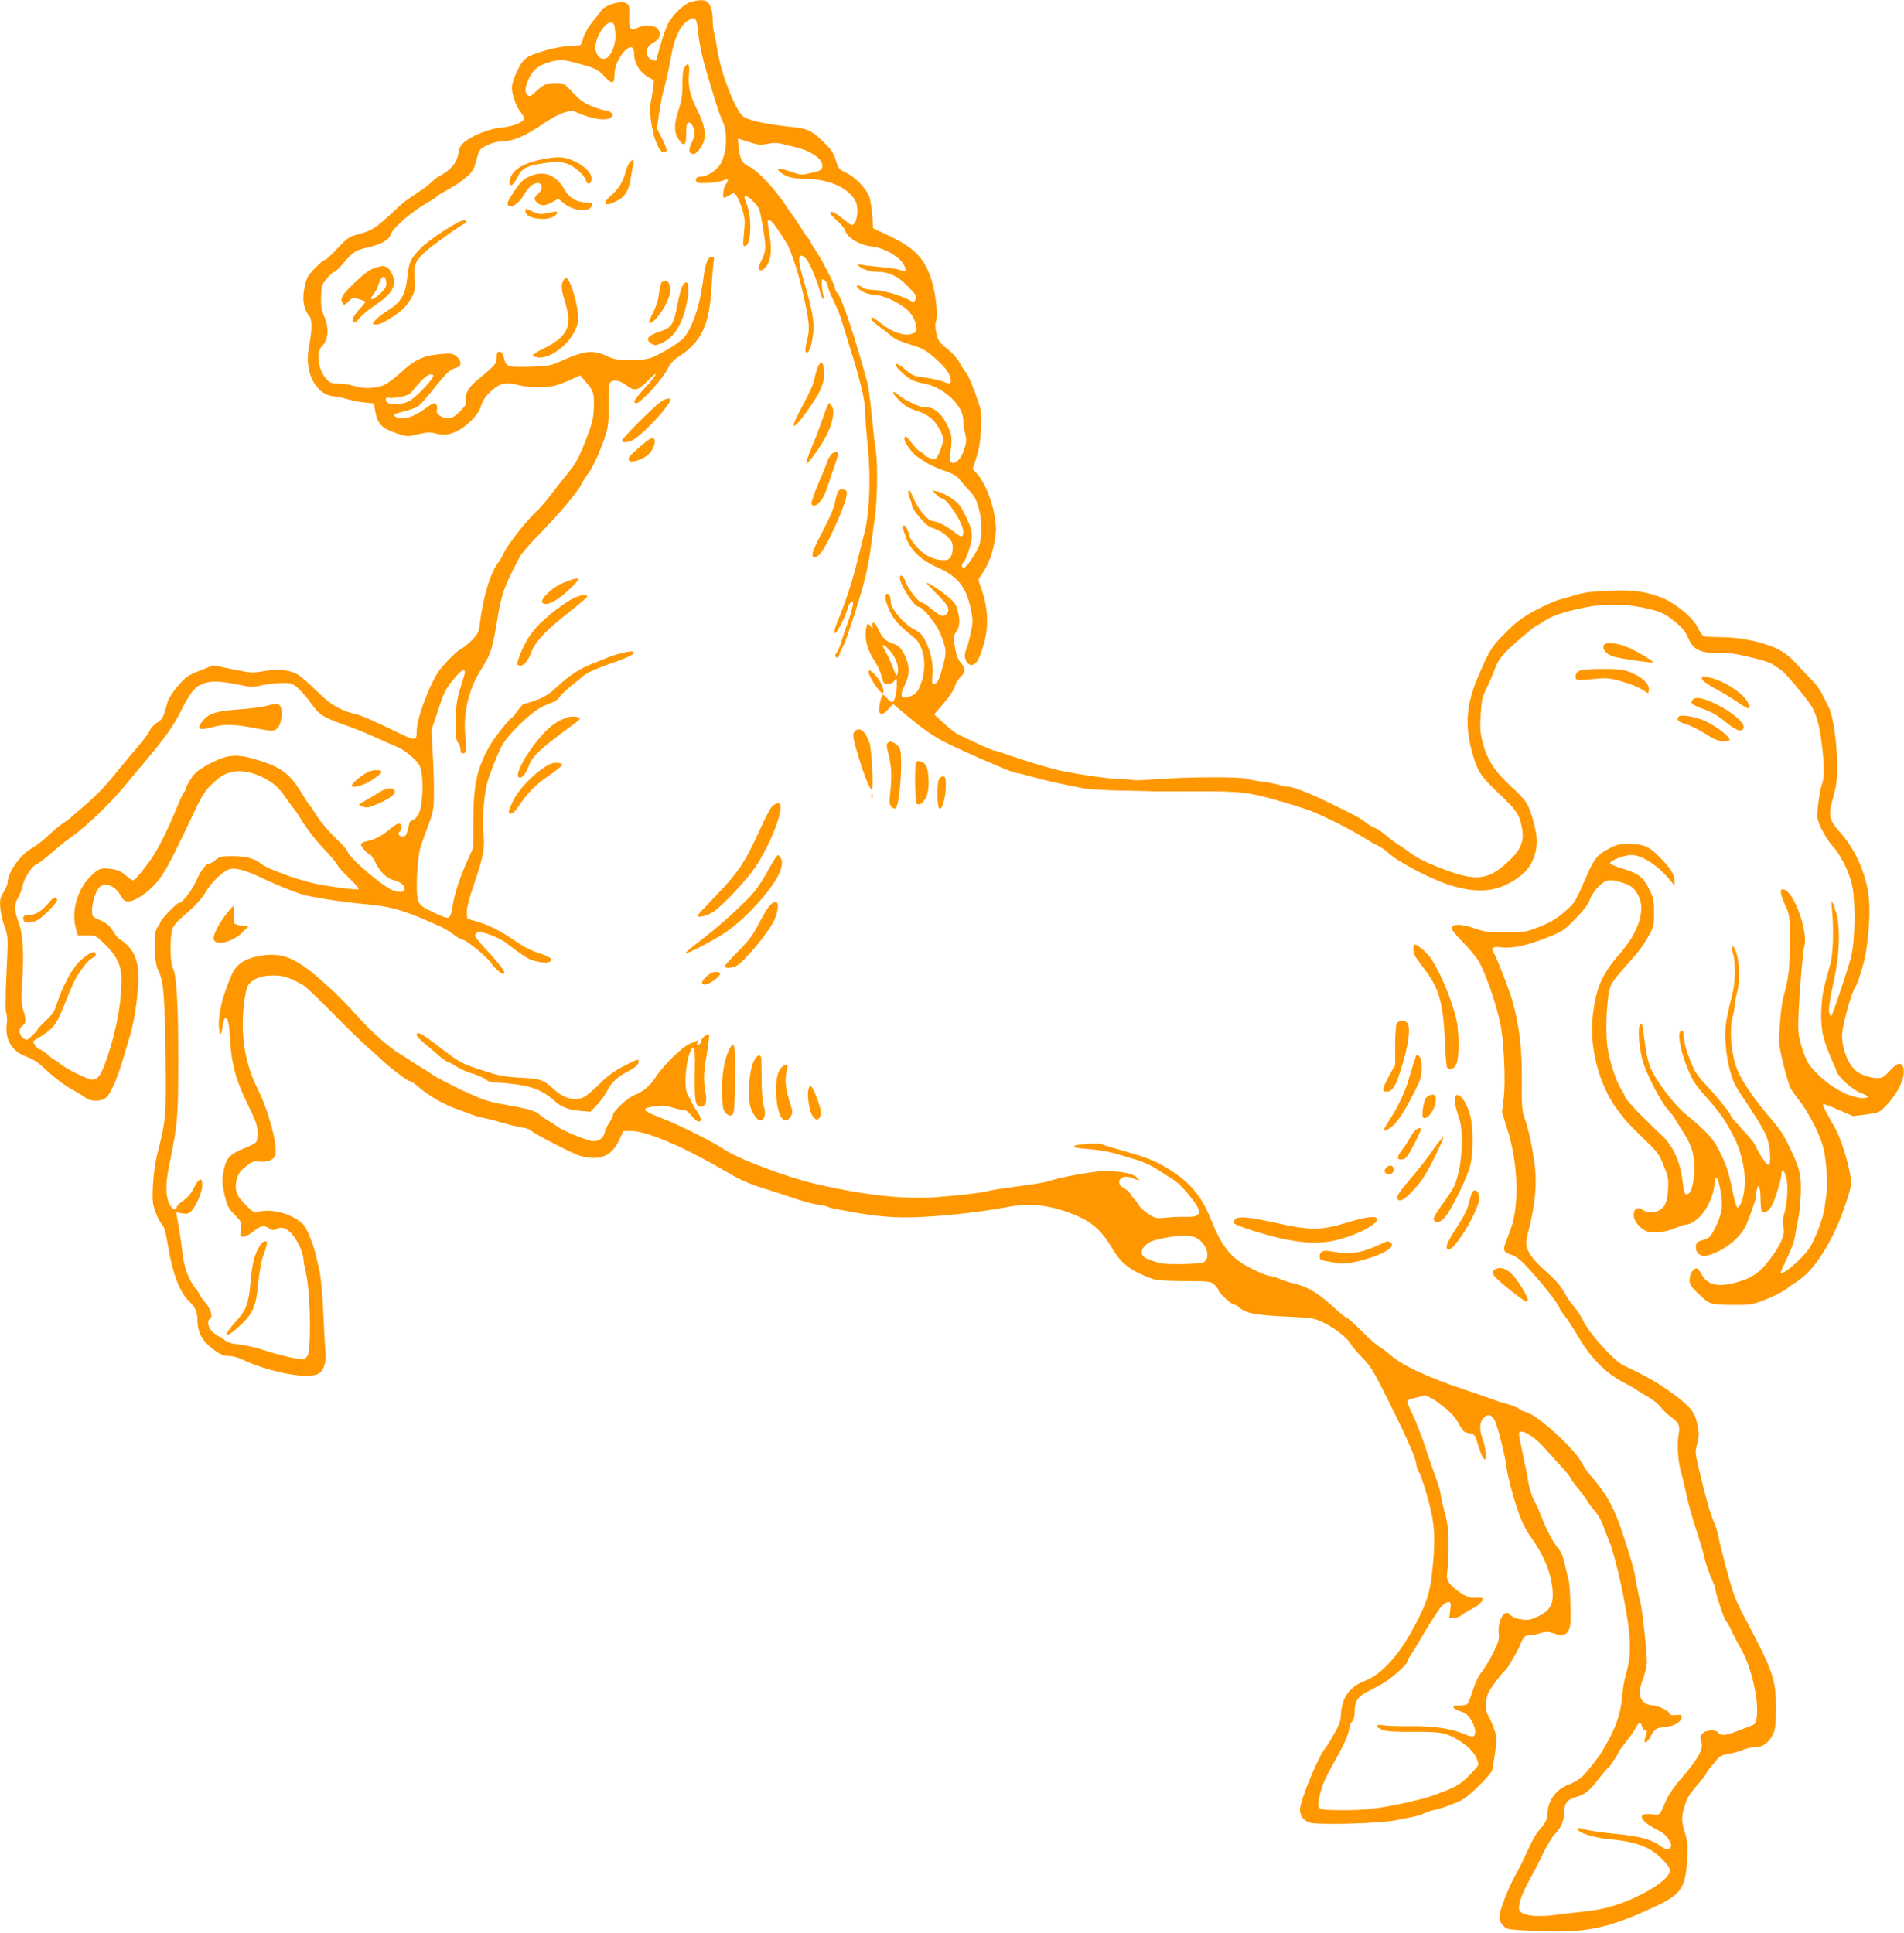 <?xml version="1.0" standalone="no"?>
<!DOCTYPE svg PUBLIC "-//W3C//DTD SVG 20010904//EN"
 "http://www.w3.org/TR/2001/REC-SVG-20010904/DTD/svg10.dtd">
<svg version="1.0" xmlns="http://www.w3.org/2000/svg"
 width="1261pt" height="1280pt" viewBox="0 0 1261 1280"
 preserveAspectRatio="xMidYMid meet">
<g transform="translate(0,1280) scale(0.1,-0.1)"
fill="#ff9800" stroke="none">
<path d="M4578 12788 c-45 -12 -114 -76 -151 -139 -21 -35 -77 -215 -77 -245
0 -12 -40 -1 -54 15 -28 31 -13 75 32 99 43 22 54 62 26 93 -21 23 -92 26
-133 5 -45 -24 -56 -8 -53 77 2 69 0 74 -22 87 -35 18 -142 -14 -164 -50 -9
-14 -36 -48 -59 -76 -25 -30 -50 -73 -59 -103 -8 -28 -18 -51 -22 -51 -128 -7
-177 -16 -290 -53 -45 -15 -71 -31 -90 -54 -32 -41 -72 -137 -72 -173 0 -44
29 -127 55 -158 14 -17 25 -37 25 -46 0 -25 -70 -54 -151 -61 -81 -8 -190 -52
-246 -98 -24 -21 -33 -38 -38 -77 -8 -55 -49 -106 -115 -140 -19 -10 -44 -28
-55 -40 -11 -12 -44 -39 -74 -59 -106 -70 -117 -79 -161 -120 -145 -136 -164
-148 -265 -175 -53 -14 -66 -23 -130 -91 -39 -41 -75 -75 -80 -75 -17 0 -102
-84 -118 -116 -9 -17 -20 -60 -25 -96 -9 -69 3 -122 38 -163 18 -22 16 -102
-4 -202 -33 -163 41 -313 162 -328 26 -3 70 -12 98 -20 28 -8 77 -18 110 -21
l60 -6 11 -61 c15 -77 47 -107 143 -138 67 -22 69 -22 139 -5 55 13 79 15 108
7 57 -16 93 -13 148 13 60 27 140 107 156 154 19 57 33 78 82 121 54 46 90 52
182 28 51 -14 166 -15 226 -2 19 4 65 21 103 38 l69 31 29 -34 c60 -71 63 -78
61 -170 -1 -69 -8 -103 -37 -181 -43 -120 -77 -190 -111 -232 -44 -55 -103
-129 -151 -192 -25 -33 -65 -78 -89 -100 -61 -56 -181 -210 -207 -264 -11 -25
-27 -53 -34 -62 -54 -62 -107 -239 -128 -424 -5 -41 -14 -57 -49 -93 -23 -24
-58 -52 -77 -62 -32 -16 -130 -119 -155 -161 -68 -117 -135 -304 -135 -378 0
-67 -8 -69 -111 -19 -188 91 -248 117 -296 129 -103 25 -164 62 -260 157 -50
50 -109 100 -130 110 -54 27 -128 33 -218 17 -74 -13 -85 -12 -206 13 l-127
26 -87 -35 c-79 -31 -93 -40 -146 -101 -37 -43 -62 -83 -70 -110 -28 -102 -31
-109 -69 -134 -21 -14 -43 -38 -48 -52 -5 -15 -41 -63 -79 -107 -38 -44 -105
-125 -150 -180 -75 -93 -139 -158 -243 -245 -22 -19 -49 -42 -58 -50 -9 -8
-31 -24 -49 -35 -17 -11 -60 -47 -95 -80 -34 -33 -85 -71 -112 -86 -74 -41
-156 -160 -156 -228 0 -8 -12 -34 -26 -59 -23 -39 -26 -53 -22 -106 3 -34 16
-90 29 -125 23 -64 23 -65 12 -304 -8 -158 -8 -249 -2 -266 6 -14 7 -46 4 -71
-14 -105 35 -186 135 -220 30 -10 70 -35 94 -57 81 -77 153 -132 210 -162 31
-17 69 -40 83 -51 36 -28 104 -27 138 3 27 23 73 128 105 237 11 36 31 103 45
150 30 95 52 229 61 366 8 119 -17 204 -77 258 -21 20 -43 36 -48 36 -5 0 -23
23 -40 50 -25 40 -42 55 -86 75 -55 24 -55 24 -55 68 0 50 23 122 47 149 35
39 105 13 141 -51 19 -34 29 -41 53 -41 40 0 124 55 178 116 60 68 92 127 254
469 64 136 82 161 159 226 81 69 194 69 318 0 61 -33 90 -61 141 -136 19 -27
41 -57 49 -66 8 -10 26 -36 40 -59 42 -70 106 -152 170 -218 33 -35 67 -76 74
-90 8 -15 44 -56 81 -90 36 -35 64 -67 61 -70 -10 -9 -201 16 -301 39 -119 27
-300 94 -342 126 -50 39 -100 52 -192 53 -74 0 -86 -3 -113 -25 -16 -14 -35
-25 -42 -25 -22 0 -54 -42 -87 -115 -31 -69 -92 -145 -115 -145 -14 0 -124
-116 -124 -132 0 -6 -8 -20 -18 -31 -27 -30 -23 -226 6 -284 35 -68 43 -156
48 -562 5 -416 4 -423 -57 -665 -11 -43 -23 -131 -26 -195 -5 -102 -3 -123 16
-175 11 -33 30 -70 42 -82 17 -18 27 -55 45 -164 27 -161 76 -290 132 -343 46
-45 60 -74 60 -132 0 -79 33 -138 104 -191 48 -35 68 -44 101 -44 22 0 59 -9
81 -19 191 -91 453 -140 520 -96 32 21 50 82 42 144 -3 25 -10 143 -15 261 -6
125 -17 242 -26 280 -9 36 -18 76 -21 90 -17 77 -61 186 -87 212 -68 67 -203
106 -295 83 -30 -7 -36 -4 -86 46 -62 62 -76 104 -56 174 9 33 24 53 59 80 41
33 51 36 91 32 51 -6 95 12 103 42 17 66 -43 292 -115 436 -90 178 -120 383
-87 601 10 68 17 88 38 107 35 33 82 47 156 47 60 0 104 -14 195 -65 14 -8
102 -92 195 -187 94 -95 195 -194 225 -219 30 -26 75 -66 100 -90 58 -55 169
-139 185 -139 7 0 32 -17 56 -38 60 -53 166 -115 241 -142 35 -12 83 -30 108
-40 25 -10 63 -21 85 -24 22 -4 77 -18 122 -32 45 -13 102 -27 128 -31 26 -3
52 -11 58 -18 25 -24 284 -158 332 -171 130 -35 210 0 260 114 l24 52 48 0
c107 0 347 -103 637 -272 86 -51 147 -78 243 -108 70 -22 148 -47 173 -56 86
-30 145 -46 197 -54 28 -4 57 -11 62 -15 11 -6 31 -10 196 -39 161 -27 281
-34 450 -24 164 9 392 36 525 62 170 33 311 15 485 -62 92 -40 157 -101 213
-197 65 -112 119 -155 267 -212 30 -12 84 -16 217 -17 172 -1 177 -2 202 -25
14 -14 26 -30 26 -36 0 -16 86 -95 103 -95 8 0 24 -9 36 -20 45 -38 100 -49
300 -59 190 -9 194 -10 260 -42 76 -38 157 -102 176 -139 7 -14 42 -55 77 -91
55 -56 76 -91 158 -255 138 -276 200 -416 200 -454 0 -8 7 -28 16 -45 22 -42
61 -169 84 -273 23 -104 25 -219 5 -392 -15 -142 -37 -209 -115 -356 -102
-193 -217 -321 -326 -364 -108 -42 -157 -111 -163 -227 -2 -40 -12 -69 -46
-128 -24 -42 -50 -84 -58 -93 -44 -50 -167 -348 -167 -405 0 -41 20 -71 60
-87 42 -18 455 -8 570 14 142 27 164 32 195 48 17 8 47 18 68 22 22 4 75 21
120 39 70 27 92 43 168 117 52 50 90 95 93 110 16 89 29 189 28 210 -2 28 -39
125 -59 155 -18 27 -16 94 3 141 13 31 89 133 115 154 14 11 76 117 94 160 26
62 33 70 65 70 15 0 47 6 72 14 38 11 52 11 84 0 58 -20 80 -17 100 14 15 23
18 46 15 162 -1 74 -6 151 -11 170 -5 19 -17 69 -26 110 -12 52 -26 85 -46
108 -32 37 -73 115 -113 217 -15 39 -31 75 -35 80 -17 23 -44 104 -50 150 -4
28 -19 105 -34 172 -14 67 -26 129 -26 137 0 43 97 -11 168 -92 31 -36 83 -93
115 -127 31 -34 57 -66 57 -71 0 -6 20 -33 44 -62 24 -28 54 -68 67 -89 12
-21 37 -54 54 -74 18 -20 40 -58 50 -85 9 -27 28 -75 41 -106 46 -113 117
-438 134 -612 10 -114 4 -192 -25 -289 -8 -27 -17 -83 -21 -125 -10 -130 -46
-227 -137 -377 -26 -42 -97 -132 -129 -162 -18 -17 -58 -41 -89 -52 -83 -31
-139 -107 -139 -189 0 -39 -14 -66 -60 -117 -15 -16 -48 -75 -72 -130 -25 -55
-59 -125 -77 -155 -53 -94 -111 -245 -111 -290 1 -28 25 -62 55 -74 11 -5 108
-12 215 -16 305 -12 454 19 757 161 176 82 206 125 217 309 5 99 3 124 -14
180 -24 80 -25 104 -2 181 13 47 31 77 79 132 35 40 63 76 63 81 0 5 16 27 35
50 19 22 41 48 49 57 8 9 37 20 66 24 29 4 71 16 94 26 23 10 60 19 82 19 50
0 86 26 115 81 17 34 20 60 21 167 1 202 -15 248 -219 632 -22 41 -50 104 -62
139 -27 77 -90 318 -101 381 -5 25 -17 66 -29 90 -25 56 -51 148 -103 369 -21
88 -21 97 -7 151 13 49 13 68 2 120 -15 78 -38 112 -117 174 -114 90 -208 146
-371 222 -65 30 -232 215 -272 302 -12 26 -38 65 -57 87 -20 21 -49 65 -66 96
-19 36 -56 80 -104 123 -136 121 -163 172 -140 256 40 151 57 265 55 377 -1
95 -36 288 -68 382 -24 70 -25 85 -24 260 2 217 -15 360 -63 534 -19 69 -102
283 -122 315 -22 34 -9 45 47 38 72 -10 169 11 299 62 111 44 118 49 196 129
56 58 85 96 93 124 7 22 31 60 55 84 49 51 78 56 162 29 60 -20 80 -37 106
-88 48 -94 0 -242 -127 -386 -114 -130 -154 -221 -175 -399 -27 -215 41 -472
166 -636 67 -87 54 -72 171 -187 92 -89 102 -102 132 -180 31 -76 33 -90 28
-160 -5 -82 -22 -118 -65 -137 -33 -16 -74 -14 -100 5 -34 24 -62 10 -62 -32
0 -45 51 -102 102 -113 44 -10 128 3 184 30 22 10 49 19 60 19 41 1 102 50
136 110 35 62 50 109 57 188 3 30 19 8 29 -40 27 -127 21 -181 -32 -286 -28
-56 -35 -62 -86 -77 -29 -9 -36 -16 -38 -42 -4 -39 33 -69 72 -59 116 29 231
123 267 216 48 127 59 161 59 182 0 13 3 34 7 46 11 42 23 2 23 -75 0 -39 5
-75 10 -78 21 -13 49 8 71 53 23 49 59 172 59 204 0 34 17 18 30 -28 15 -53 8
-174 -14 -246 -11 -34 -12 -57 -5 -80 14 -49 -13 -117 -85 -213 -69 -94 -126
-132 -233 -160 -118 -31 -188 -13 -224 57 -11 21 -26 38 -34 38 -21 0 -45 -41
-45 -78 0 -27 10 -43 51 -83 81 -78 80 -78 224 -81 121 -1 135 0 205 26 69 26
158 71 170 86 3 4 30 22 60 42 83 52 166 160 243 314 48 95 117 294 117 337 0
84 -64 298 -115 382 -43 73 -76 138 -71 143 3 2 49 -15 102 -38 l97 -42 86 11
c84 11 87 12 132 58 82 86 130 189 115 249 -11 43 -38 38 -87 -15 -39 -42 -53
-51 -81 -51 -49 0 -108 19 -143 46 -52 40 -94 144 -95 235 0 62 63 290 89 324
10 12 35 86 57 170 21 81 38 249 35 364 -3 168 -80 363 -191 485 -72 80 -81
113 -56 206 33 118 38 164 33 285 -7 158 -29 290 -57 345 -13 25 -33 65 -45
89 -13 25 -39 61 -58 80 -20 20 -67 69 -104 109 -52 57 -84 81 -138 107 -95
45 -241 75 -364 75 -55 0 -107 3 -116 7 -10 3 -28 28 -40 56 -31 66 -154 167
-245 201 -110 40 -176 49 -337 43 -109 -3 -166 -10 -218 -25 -38 -12 -95 -28
-125 -36 -30 -9 -102 -42 -160 -73 -82 -46 -123 -76 -190 -145 -92 -91 -108
-118 -186 -303 -71 -167 -82 -308 -38 -473 36 -136 60 -174 183 -289 114 -107
135 -139 151 -226 19 -98 -13 -160 -128 -256 -99 -82 -179 -91 -338 -37 -130
45 -220 87 -276 129 -25 19 -56 41 -69 48 -13 7 -50 34 -81 60 -31 26 -67 51
-80 55 -13 3 -39 19 -58 34 -37 29 -44 33 -172 97 -184 92 -309 143 -348 143
-17 0 -39 4 -49 9 -9 5 -55 15 -101 21 -47 6 -101 16 -120 22 -43 15 -415 13
-608 -3 -72 -6 -140 -8 -150 -5 -9 3 -51 6 -92 7 -79 2 -313 37 -415 62 -87
22 -217 62 -315 96 -47 17 -91 31 -98 31 -11 0 -88 35 -232 104 -19 9 -64 44
-99 76 l-64 59 39 44 c61 70 95 120 101 149 3 14 18 39 34 54 36 34 36 54 3
94 -19 22 -31 53 -39 103 -13 68 -12 73 8 102 25 35 27 79 8 148 -11 39 -24
55 -76 96 -55 44 -115 81 -129 81 -3 0 28 -33 69 -74 76 -74 91 -106 63 -134
-20 -20 -39 -14 -96 33 -30 25 -60 45 -68 45 -20 0 -86 84 -104 132 -16 45
-40 62 -40 29 0 -44 97 -191 126 -191 27 0 120 -117 144 -181 40 -104 40 -116
15 -212 -25 -92 -38 -117 -61 -117 -11 0 -13 12 -8 55 8 67 -9 152 -44 225
-22 45 -36 60 -79 83 -68 36 -153 136 -153 180 0 39 -14 62 -29 52 -16 -10 -5
-57 29 -125 26 -51 60 -87 154 -163 69 -55 88 -195 44 -309 -17 -44 -30 -61
-54 -73 -73 -34 -92 -11 -53 65 40 77 35 151 -16 231 -16 24 -35 39 -63 47
-44 14 -72 42 -99 103 -17 40 -40 48 -35 13 2 -18 2 -18 -11 -1 -21 25 -25 22
-32 -25 -9 -62 10 -133 55 -201 21 -33 44 -82 50 -108 11 -44 15 -49 40 -49
18 0 35 8 44 22 15 22 16 20 16 -28 0 -55 -16 -114 -31 -114 -6 0 -21 12 -35
27 -13 14 -26 24 -29 22 -10 -11 -28 -98 -22 -112 10 -25 26 -21 61 17 l31 34
72 -61 c95 -81 144 -117 226 -168 73 -45 490 -228 521 -229 10 0 55 -11 100
-24 73 -21 174 -44 341 -77 33 -6 148 -13 255 -15 107 -2 206 -4 220 -5 14 -1
138 -1 275 0 296 1 349 -5 580 -73 66 -19 143 -44 170 -54 103 -40 294 -137
385 -196 19 -13 51 -30 70 -39 19 -10 48 -29 64 -45 69 -64 293 -180 421 -218
170 -50 287 -41 404 30 79 48 117 92 141 160 26 77 25 132 -4 236 -34 119 -43
134 -148 231 -109 101 -156 174 -187 288 -18 69 -20 97 -14 188 5 94 10 116
38 173 18 36 43 94 56 130 18 49 38 78 84 124 60 59 187 166 198 166 3 0 26
14 51 31 52 35 169 70 308 94 119 19 262 12 388 -20 72 -18 96 -30 154 -75 53
-41 74 -66 92 -105 33 -77 67 -101 153 -109 39 -4 75 -5 81 -1 21 13 288 -46
327 -73 16 -11 40 -27 55 -36 29 -17 167 -181 206 -244 32 -53 51 -121 67
-246 18 -130 19 -224 4 -263 -17 -43 -39 -205 -32 -233 13 -53 64 -145 101
-184 48 -51 104 -159 126 -246 26 -100 24 -368 -2 -480 -16 -67 -81 -264 -128
-390 -4 -13 -6 -13 -15 0 -12 19 -4 85 29 235 37 169 41 346 12 444 -12 39
-24 71 -27 71 -3 0 -2 -33 2 -72 10 -103 6 -274 -10 -333 -7 -27 -23 -84 -34
-125 -28 -96 -37 -234 -22 -328 6 -41 28 -110 50 -160 21 -48 42 -96 45 -108
11 -37 108 -124 159 -142 51 -18 60 -31 25 -34 -82 -5 -215 63 -310 159 -61
62 -70 77 -98 157 -23 70 -30 107 -30 168 0 114 28 477 40 520 29 102 -75 378
-141 378 -24 0 -20 -27 19 -115 26 -58 27 -65 26 -245 -1 -179 -7 -222 -44
-360 -15 -56 -32 -268 -25 -313 13 -83 57 -251 74 -283 10 -18 30 -47 45 -66
68 -82 148 -235 172 -329 19 -73 31 -241 22 -299 -4 -25 -10 -70 -14 -100 -6
-52 -44 -160 -85 -241 -36 -71 -185 -207 -205 -187 -2 2 17 44 41 94 28 55 49
114 55 154 6 36 16 90 22 120 6 30 13 101 15 157 5 117 -9 174 -80 317 -43 86
-51 98 -150 215 -89 106 -163 216 -192 290 -38 92 -52 257 -31 340 9 35 16 73
16 86 0 13 7 52 16 87 20 77 14 216 -12 274 -13 29 -18 34 -21 21 -3 -10 0
-32 6 -49 16 -44 14 -188 -4 -256 -49 -195 -54 -233 -45 -347 9 -110 35 -211
68 -271 9 -17 54 -86 99 -153 45 -66 91 -147 103 -178 26 -69 33 -188 11 -188
-12 0 -62 76 -88 135 -3 8 -29 40 -56 70 -27 30 -62 70 -78 87 -16 18 -29 36
-29 40 0 12 -92 124 -157 193 -35 36 -73 85 -84 110 -36 75 -69 181 -69 221 0
31 -3 37 -16 32 -23 -9 -11 -103 26 -204 43 -116 61 -146 137 -231 90 -101
122 -145 178 -250 80 -150 104 -336 58 -451 -9 -21 -20 -36 -26 -34 -6 2 -21
52 -33 113 -26 129 -42 174 -92 272 -37 74 -84 123 -216 232 -63 52 -154 164
-209 258 -38 64 -53 122 -73 295 -3 26 -9 47 -14 47 -24 0 -21 -122 7 -235 20
-84 119 -278 170 -335 24 -27 43 -50 43 -53 0 -3 20 -36 45 -74 68 -102 87
-162 87 -264 -1 -96 -23 -169 -51 -169 -14 0 -19 16 -27 88 -16 129 -62 231
-137 302 -149 140 -247 244 -247 263 0 4 -11 24 -24 45 -34 52 -82 204 -91
287 -10 89 -7 218 6 320 12 87 15 93 139 232 71 80 90 105 131 178 32 56 34
66 34 150 0 82 -3 97 -33 158 -39 79 -73 104 -180 136 -39 12 -74 26 -77 32
-11 17 105 62 151 56 74 -8 178 -80 254 -177 l19 -25 1 27 c0 47 -19 79 -90
153 -79 81 -108 94 -215 96 -61 0 -78 -4 -132 -33 -75 -41 -94 -64 -143 -176
-69 -160 -79 -177 -117 -213 -70 -66 -117 -96 -203 -129 -80 -32 -92 -34 -215
-34 -118 -1 -138 2 -212 27 -85 29 -139 30 -149 2 -3 -8 29 -49 75 -95 44 -45
92 -103 106 -128 47 -83 122 -302 144 -422 22 -116 33 -369 21 -475 l-12 -101
37 -119 c69 -219 78 -492 22 -650 -14 -38 -30 -84 -37 -101 -18 -42 -8 -61 37
-73 41 -11 80 -47 191 -176 67 -78 132 -167 132 -180 0 -6 11 -21 56 -80 8
-11 42 -66 76 -122 75 -127 178 -230 288 -287 41 -21 82 -44 90 -51 8 -7 41
-27 73 -45 32 -18 70 -48 85 -68 15 -19 45 -49 67 -64 56 -41 64 -60 52 -122
-11 -63 -3 -184 18 -251 8 -27 24 -93 35 -145 10 -52 39 -156 64 -230 24 -74
47 -151 51 -170 10 -49 33 -117 56 -167 10 -24 19 -46 19 -50 0 -29 56 -202
71 -218 10 -11 25 -38 34 -60 10 -22 39 -78 66 -125 70 -123 121 -347 103
-459 -5 -31 -12 -42 -33 -49 -14 -5 -56 -21 -94 -36 -77 -30 -109 -33 -127
-11 -19 23 -83 19 -105 -6 -16 -17 -17 -25 -8 -50 19 -50 -15 -112 -140 -257
-47 -54 -80 -105 -97 -145 -36 -90 -35 -89 -89 -83 -83 11 -91 -22 -16 -73 24
-16 52 -32 63 -36 32 -9 84 -74 80 -98 -4 -31 -33 -32 -72 -2 -57 43 -137 65
-299 80 -84 8 -173 21 -199 29 -39 11 -48 12 -48 1 0 -22 108 -56 205 -65 116
-11 184 -26 251 -57 65 -30 154 -117 154 -151 0 -44 -101 -121 -245 -185 -112
-50 -203 -74 -325 -87 -58 -6 -135 -15 -172 -20 -152 -22 -258 -5 -258 42 0
39 26 110 65 178 20 36 61 114 90 175 30 61 66 122 80 135 41 38 65 93 65 149
0 59 21 85 84 102 54 15 85 40 146 120 29 38 56 69 60 69 7 0 70 96 70 107 0
3 22 33 49 67 26 33 56 76 65 93 20 39 33 42 42 8 3 -14 13 -25 21 -25 10 0
13 -6 9 -16 -3 -9 -9 -27 -12 -41 -10 -36 16 -26 37 15 27 52 37 59 95 64 60
5 107 32 112 64 2 17 -2 19 -38 16 -23 -2 -40 0 -40 6 0 18 -71 55 -113 58
-85 7 -107 68 -65 174 11 30 23 78 25 105 4 45 -30 369 -43 404 -5 15 -29 135
-39 196 -3 22 -33 121 -65 220 -67 208 -112 292 -225 423 -23 26 -50 65 -60
87 -44 88 -292 314 -363 331 -15 4 -39 15 -53 25 -14 10 -48 23 -75 30 -27 7
-71 21 -99 31 -27 11 -111 40 -185 65 -257 86 -419 163 -498 235 -15 13 -38
31 -52 40 -37 22 -73 54 -150 131 -37 37 -72 67 -78 67 -5 0 -50 36 -98 81
-96 87 -167 129 -254 149 -30 7 -74 21 -98 32 -24 10 -53 18 -64 18 -12 0 -63
21 -114 46 -139 68 -200 142 -274 329 -65 162 -150 259 -310 351 -68 39 -124
61 -242 94 -84 24 -161 47 -171 52 -10 5 -56 6 -103 2 -115 -9 -106 -27 17
-34 54 -4 128 -16 174 -29 44 -13 111 -33 149 -44 37 -11 96 -39 130 -61 33
-22 73 -47 87 -56 45 -26 73 -52 132 -124 84 -103 78 -138 -24 -135 -35 1 -95
-1 -134 -5 -67 -7 -72 -6 -117 23 -26 16 -55 42 -64 58 -10 15 -22 33 -28 38
-6 6 -19 22 -28 37 -10 15 -30 33 -45 40 -62 30 -22 94 44 70 70 -25 69 -25
41 1 -31 29 -115 43 -233 40 -70 -2 -284 -42 -340 -63 -16 -6 -77 -18 -135
-26 -222 -30 -246 -34 -280 -43 -45 -12 -190 -28 -350 -40 -202 -15 -469 15
-775 85 -207 48 -533 171 -629 238 -66 45 -293 159 -406 202 -132 51 -139 64
-41 77 48 7 73 5 111 -7 27 -9 60 -16 74 -16 17 0 35 -12 57 -40 51 -64 84
-42 39 25 -12 17 -28 44 -36 60 -8 17 -21 41 -29 55 -33 57 -4 297 38 313 9 3
11 -39 9 -167 -3 -182 4 -226 37 -226 31 0 44 26 37 73 -18 108 -17 140 4 266
12 73 19 135 16 138 -9 10 -57 -27 -50 -39 4 -5 0 -14 -7 -19 -22 -14 -33 -10
-19 6 17 21 5 19 -56 -10 -54 -26 -181 -152 -227 -227 -30 -48 -84 -92 -132
-109 -43 -15 -145 -108 -145 -133 0 -8 -11 -31 -24 -51 -14 -20 -28 -49 -31
-66 -9 -40 -46 -63 -88 -55 -47 9 -197 72 -227 96 -14 11 -38 27 -55 36 -16 9
-43 27 -58 40 -35 29 -70 39 -232 68 -117 21 -145 31 -285 96 -85 41 -174 87
-198 104 -24 17 -56 38 -72 47 -16 9 -41 24 -57 35 -43 29 -56 37 -92 59 -57
35 -171 133 -240 209 -131 143 -150 162 -236 241 -197 180 -290 221 -440 195
-104 -18 -160 -55 -191 -127 -54 -125 -84 -238 -84 -315 0 -88 14 -104 24 -28
4 27 10 52 15 54 19 12 29 -24 34 -124 8 -167 38 -280 115 -438 60 -122 67
-143 67 -196 0 -67 6 -62 -111 -111 -76 -33 -100 -64 -114 -148 -10 -55 -9
-78 5 -138 19 -87 25 -99 77 -152 38 -40 40 -43 34 -89 -6 -46 -6 -48 18 -48
13 0 43 16 66 35 46 39 69 43 105 19 18 -12 28 -13 44 -5 35 19 62 12 101 -27
36 -36 80 -131 80 -173 0 -11 7 -48 15 -82 19 -80 31 -259 27 -418 -3 -107 -6
-130 -22 -146 -18 -20 -19 -20 -109 -2 -50 11 -130 32 -178 49 -48 16 -119 32
-158 36 -52 5 -77 13 -98 30 -16 13 -32 24 -37 24 -5 0 -22 12 -39 26 -31 26
-43 76 -21 89 22 14 9 61 -30 109 -22 26 -40 52 -40 56 0 5 -12 23 -27 41 -41
49 -73 135 -84 229 -5 47 -14 112 -20 145 -6 33 -13 75 -16 93 l-5 33 39 -7
c34 -5 44 -2 61 16 33 36 72 127 72 170 0 61 -23 49 -64 -33 -12 -24 -39 -53
-63 -70 -24 -15 -43 -35 -43 -43 0 -26 -29 -15 -46 18 -27 52 -29 134 -5 249
59 290 61 321 62 704 0 373 -11 567 -36 616 -20 37 -20 217 -1 262 7 18 37 53
67 77 75 62 126 117 157 170 30 53 103 124 145 141 38 16 103 0 217 -53 124
-59 248 -108 300 -119 98 -22 280 -48 400 -58 142 -12 246 -40 405 -111 11 -4
45 -19 75 -33 30 -13 72 -38 93 -55 21 -17 51 -33 66 -37 28 -6 167 -122 185
-154 12 -22 65 -71 77 -71 26 0 -1 41 -92 141 -94 102 -101 112 -86 127 15 15
22 14 86 -6 37 -12 87 -37 111 -55 100 -77 147 -108 175 -116 81 -25 135 -20
123 10 -3 8 -39 24 -79 37 -46 14 -101 42 -144 72 -97 68 -178 110 -260 135
l-70 21 -3 40 c-2 26 12 83 43 174 68 198 78 253 67 351 -10 83 4 258 28 344
14 51 55 154 88 224 36 77 196 234 277 272 33 16 65 29 72 29 7 0 25 16 40 35
15 20 55 57 88 82 33 26 62 50 65 53 16 19 90 53 195 89 125 44 162 65 133 76
-15 6 -124 -22 -173 -44 -11 -5 -47 -19 -80 -32 -92 -35 -163 -81 -240 -153
-54 -50 -85 -71 -138 -91 -37 -14 -74 -25 -82 -25 -8 0 -28 -20 -44 -44 -17
-24 -35 -46 -39 -48 -18 -7 -119 -135 -149 -188 -84 -152 -106 -252 -108 -485
l-1 -190 -38 -85 c-52 -116 -83 -211 -98 -300 -10 -59 -17 -76 -32 -78 -10 -2
-56 15 -101 38 -74 36 -85 46 -96 78 -18 54 -5 296 20 364 10 29 33 94 52 143
30 82 33 100 33 205 1 63 -3 183 -8 265 l-8 150 42 125 c45 137 52 150 118
228 52 61 74 58 53 -5 -46 -142 -51 -170 -52 -291 -1 -100 2 -127 15 -141 9
-10 16 -30 16 -44 0 -18 5 -27 15 -27 24 0 28 23 18 110 -17 153 20 315 103
445 65 103 75 134 105 314 31 191 46 232 151 432 11 22 71 91 131 152 131 133
250 275 279 331 11 23 33 57 48 76 30 39 89 173 116 265 13 46 17 90 16 189
-1 83 2 134 9 143 19 22 63 15 105 -17 57 -43 78 -39 140 24 81 83 73 53 -11
-39 -76 -84 -88 -105 -59 -105 28 0 177 165 208 230 15 31 37 55 70 77 155
101 206 211 220 478 3 61 9 127 12 148 5 30 4 37 -9 37 -28 0 -45 -42 -57
-135 -22 -184 -73 -337 -133 -404 -27 -29 -104 -78 -179 -115 -51 -25 -68 -28
-165 -29 -98 -1 -113 2 -168 27 -83 39 -146 33 -275 -25 -92 -41 -99 -43 -218
-47 -161 -5 -169 -3 -183 53 -8 33 -16 45 -30 45 -15 0 -19 -7 -19 -38 0 -40
-7 -49 -132 -152 -54 -45 -81 -93 -73 -130 6 -25 0 -35 -39 -75 -36 -35 -53
-45 -78 -45 -41 0 -84 31 -75 54 8 20 -2 46 -17 46 -7 0 -37 -18 -66 -40 -72
-54 -151 -75 -190 -50 -21 13 -11 19 61 37 35 9 74 23 87 31 13 8 59 60 103
115 87 109 112 132 152 142 36 10 36 46 0 75 -25 20 -35 21 -105 15 -110 -9
-172 -37 -259 -119 -41 -37 -93 -77 -117 -87 -53 -23 -143 -25 -202 -4 -23 8
-67 15 -97 15 -48 0 -57 4 -82 31 -33 36 -51 89 -51 150 0 33 6 49 27 71 38
40 43 116 12 189 -19 43 -24 70 -22 132 1 74 3 80 38 122 20 25 42 45 50 45 7
0 37 29 66 64 59 70 73 79 166 100 72 16 129 48 138 77 17 52 147 164 267 229
20 11 39 24 43 30 3 5 36 25 73 45 37 19 90 55 118 80 46 39 53 52 70 116 18
69 20 72 67 95 32 17 69 26 110 28 73 3 149 37 272 121 44 30 103 62 132 70
49 14 55 14 95 -4 94 -43 195 -54 219 -25 11 14 10 18 -6 30 -10 8 -28 14 -39
14 -11 0 -49 12 -85 26 -52 21 -79 40 -126 90 -59 63 -61 64 -113 64 -62 0
-83 -9 -134 -58 -31 -30 -40 -33 -53 -22 -21 17 -19 49 6 105 27 60 60 89 127
110 85 27 111 24 287 -31 35 -12 62 -30 91 -62 47 -53 64 -50 64 14 0 53 30
120 70 159 38 36 60 28 60 -22 0 -58 35 -119 87 -149 l44 -27 -6 -56 c-4 -31
-11 -71 -15 -89 -12 -47 4 -177 31 -251 25 -68 50 -94 70 -74 8 8 2 29 -24 81
l-36 71 14 98 c8 54 21 121 28 148 23 82 35 136 48 210 21 130 58 216 108 253
51 38 65 28 73 -53 8 -91 31 -196 69 -320 17 -55 41 -134 53 -175 13 -41 31
-90 40 -109 42 -80 28 -246 -26 -306 -32 -38 -84 -65 -122 -65 -34 0 -38 -39
-3 -42 55 -3 134 5 160 18 31 17 37 3 12 -30 -14 -19 -21 -86 -9 -86 3 0 19 8
36 18 28 16 30 16 44 -2 22 -31 53 -121 56 -163 1 -21 -2 -68 -6 -105 -6 -57
-5 -68 7 -68 40 0 50 168 17 265 -24 69 -23 65 -7 65 7 0 30 -17 50 -38 35
-36 39 -46 57 -151 26 -147 25 -171 -5 -232 -25 -48 -26 -69 -4 -69 6 0 16 6
23 13 41 41 52 115 32 227 -8 46 -13 86 -10 89 15 15 39 -15 122 -146 31 -49
79 -194 111 -339 43 -190 46 -229 26 -308 -12 -49 -14 -71 -6 -79 17 -17 40
52 48 138 6 76 -8 145 -73 369 -34 118 -26 161 22 115 24 -23 73 -137 95 -222
6 -26 16 -47 21 -47 6 0 8 7 4 15 -12 32 -18 115 -9 115 16 0 31 -22 38 -55 4
-17 22 -59 40 -95 18 -36 41 -92 50 -125 10 -33 33 -109 52 -170 71 -223 103
-357 103 -432 0 -35 7 -131 16 -215 23 -211 14 -454 -21 -588 -13 -52 -38
-149 -54 -215 -30 -118 -72 -246 -125 -374 -17 -42 -23 -68 -17 -74 10 -10 74
116 87 169 3 13 12 28 20 35 11 9 14 8 14 -7 0 -18 -27 -112 -48 -164 -5 -14
-18 -52 -28 -85 -9 -33 -24 -68 -33 -78 -11 -13 -12 -20 -3 -29 8 -8 14 -4 22
18 5 16 16 40 24 54 24 42 125 358 150 470 14 58 29 146 35 195 6 50 18 133
25 185 17 110 20 362 7 441 -6 30 -17 133 -26 229 -10 96 -23 198 -30 225 -76
283 -168 559 -196 591 -11 11 -19 27 -19 35 0 23 -94 205 -138 266 -12 17 -22
35 -22 39 0 4 -7 16 -17 26 -9 10 -21 26 -27 36 -19 32 -75 117 -84 127 -5 6
-17 24 -28 40 -76 119 -203 254 -257 274 -38 15 -56 49 -64 120 l-6 63 24 -7
c13 -4 46 -14 73 -23 40 -12 59 -13 102 -4 34 7 64 7 86 1 18 -5 62 -16 98
-24 112 -27 190 -87 175 -134 -3 -12 -18 -23 -33 -27 -15 -3 -45 -10 -67 -15
-34 -9 -51 -6 -110 15 -75 27 -105 21 -58 -11 39 -28 75 -36 173 -38 146 -3
271 -61 316 -147 26 -51 9 -158 -25 -158 -5 0 -34 21 -65 46 -36 30 -61 44
-72 40 -13 -5 -5 -16 34 -52 28 -24 54 -55 58 -67 16 -52 94 -100 181 -110 85
-10 191 -73 213 -128 16 -37 10 -43 -26 -28 -16 7 -72 16 -124 20 -52 5 -111
11 -130 15 -31 5 -33 5 -20 -9 21 -20 75 -37 120 -37 76 0 132 -26 198 -92 64
-64 68 -72 52 -98 -8 -13 -13 -12 -40 4 -50 29 -180 66 -236 66 -28 0 -59 6
-70 15 -27 21 -51 20 -33 -1 21 -26 68 -45 118 -48 68 -5 188 -66 228 -117 32
-40 50 -96 40 -123 -3 -7 -21 -16 -40 -20 -49 -9 -121 17 -189 70 -61 47 -68
51 -68 32 0 -7 24 -30 53 -50 28 -21 64 -49 80 -62 29 -25 41 -31 154 -67 60
-19 85 -35 146 -90 52 -48 77 -79 87 -108 16 -50 9 -59 -33 -42 -34 14 -94 27
-168 36 -35 4 -57 16 -96 50 -63 55 -86 42 -27 -15 56 -53 81 -66 154 -80 132
-25 260 -146 260 -244 0 -19 5 -57 12 -85 10 -43 9 -60 -5 -104 -19 -61 -55
-101 -81 -91 -16 6 -17 15 -10 73 11 93 9 111 -22 175 -38 81 -96 126 -148
117 -21 -4 -144 53 -172 81 -18 16 -34 25 -38 20 -3 -5 15 -30 41 -55 36 -35
64 -52 118 -69 78 -25 120 -63 156 -136 22 -45 21 -64 -9 -139 -11 -27 -23
-43 -34 -43 -21 0 -68 21 -68 30 0 4 -10 11 -23 17 -13 6 -38 31 -57 57 -38
50 -50 56 -50 27 0 -24 57 -99 91 -120 14 -9 40 -26 59 -38 19 -12 70 -35 113
-50 62 -21 85 -35 106 -62 14 -19 42 -50 61 -70 37 -38 50 -64 69 -144 15 -62
13 -173 -3 -217 -18 -51 -85 -150 -102 -150 -18 0 -18 24 -1 38 7 6 24 45 37
87 28 89 23 124 -33 235 -26 52 -43 72 -87 101 -30 20 -71 40 -90 44 l-35 7
24 -26 c14 -14 30 -26 37 -26 36 0 144 -166 144 -221 0 -41 -11 -41 -60 -2
-51 40 -115 72 -146 73 -29 0 -100 87 -126 155 -13 34 -25 52 -30 47 -6 -6 -3
-24 6 -47 9 -21 16 -46 16 -55 0 -10 23 -45 52 -78 40 -47 62 -63 96 -73 26
-7 61 -28 83 -49 31 -30 39 -44 39 -73 0 -59 -18 -87 -55 -87 -66 0 -124 26
-175 79 -27 28 -52 64 -56 79 -8 36 -25 72 -36 72 -13 0 -9 -23 16 -89 33 -82
100 -143 211 -192 128 -55 186 -130 215 -274 15 -74 15 -85 -2 -163 -10 -47
-23 -93 -28 -103 -24 -45 2 -112 41 -102 29 8 45 37 74 133 38 128 29 262 -27
403 -9 24 -8 33 9 56 43 57 75 136 89 219 14 78 14 96 0 182 -18 104 -68 223
-117 275 l-27 30 25 75 c18 54 26 104 30 187 5 99 3 120 -17 180 -32 97 -69
184 -85 200 -8 7 -26 36 -41 63 -16 29 -49 66 -83 92 -50 40 -57 50 -69 100
-8 36 -9 64 -3 79 17 47 -5 217 -41 309 -46 120 -112 183 -264 256 l-111 52
-6 92 c-4 51 -14 107 -23 126 -27 56 -93 123 -148 149 -49 23 -53 28 -70 83
-14 48 -29 70 -79 119 -80 79 -109 92 -220 103 -161 17 -279 42 -314 68 -52
39 -150 291 -172 443 -6 41 -15 90 -21 109 -5 19 -10 61 -10 93 0 61 -18 110
-45 121 -22 8 -52 6 -97 -6z m-512 -149 c4 -6 8 -37 10 -68 3 -60 -24 -134
-58 -155 -30 -18 -65 7 -73 53 -14 83 87 225 121 170z m-1196 -2326 c0 -21
-96 -126 -148 -162 -41 -29 -129 -38 -156 -17 -20 17 -12 40 11 31 9 -3 42 0
75 6 52 11 63 17 95 58 47 59 84 91 106 91 9 0 17 -3 17 -7z m3023 -1822 c41
-46 63 -107 52 -148 -6 -27 -8 -25 -30 34 -13 35 -36 83 -50 108 -33 55 -19
58 28 6z m-4310 -226 c73 -16 96 -17 135 -7 72 17 184 25 212 14 33 -13 73
-53 135 -136 42 -57 60 -72 114 -97 35 -16 87 -36 115 -44 28 -9 107 -40 176
-71 69 -31 145 -65 170 -75 25 -11 67 -41 93 -66 41 -38 50 -53 59 -102 12
-68 6 -201 -13 -256 -9 -26 -24 -44 -41 -53 -16 -7 -28 -18 -28 -25 0 -7 -5
-29 -11 -49 -8 -31 -15 -38 -34 -38 -25 0 -35 23 -15 35 6 3 10 15 10 26 0 37
-28 32 -82 -15 -50 -43 -96 -67 -160 -80 -16 -4 -28 -12 -28 -20 0 -15 48 -66
61 -66 5 0 20 -23 35 -51 33 -66 74 -106 123 -119 44 -12 71 -33 71 -56 0 -22
-23 -27 -70 -14 -63 17 -309 227 -310 265 0 6 -35 45 -79 86 -43 42 -97 105
-119 140 -22 35 -46 71 -54 79 -7 8 -33 48 -56 87 -67 111 -129 159 -258 201
-166 54 -225 50 -358 -23 -65 -35 -87 -54 -113 -95 -18 -27 -33 -56 -33 -64 0
-8 -4 -17 -9 -20 -5 -4 -24 -41 -41 -84 -86 -207 -143 -317 -207 -400 -64 -84
-81 -102 -95 -102 -3 0 -25 15 -47 34 -31 26 -54 36 -95 41 -69 9 -82 4 -134
-47 -87 -84 -129 -225 -102 -336 l15 -57 60 0 c60 0 60 0 121 -60 78 -78 107
-137 108 -224 2 -159 -32 -342 -98 -536 -37 -106 -57 -135 -95 -135 -31 0
-170 69 -213 105 -16 14 -33 25 -36 25 -4 0 -25 16 -46 35 -22 19 -45 35 -53
35 -7 0 -20 12 -30 27 -17 25 -17 27 1 37 124 74 138 92 202 256 27 69 59 141
71 160 44 69 78 111 105 125 17 9 25 21 22 30 -9 22 -51 1 -108 -53 -51 -49
-116 -172 -152 -287 -14 -45 -30 -67 -71 -105 -29 -27 -53 -52 -53 -56 0 -4
-16 -22 -35 -41 -35 -34 -37 -34 -60 -19 -31 21 -34 66 -5 84 24 15 25 38 4
102 -13 41 -14 70 -6 206 12 184 3 306 -27 382 -26 66 -27 115 -2 156 11 17
25 53 31 80 12 55 63 132 93 142 10 3 54 37 97 74 43 38 95 81 116 95 99 66
258 216 366 345 43 52 105 127 138 165 134 160 188 236 238 335 55 110 84 149
123 171 61 32 120 33 262 4z m6353 -3671 c63 -46 81 -129 34 -154 -11 -6 -77
-11 -147 -12 -112 -1 -136 2 -193 23 -55 20 -65 28 -68 50 -4 34 37 74 91 87
146 36 240 38 283 6z m1536 -1050 c17 -9 36 -20 42 -25 6 -5 34 -26 62 -48 31
-24 64 -61 83 -96 17 -31 37 -58 44 -60 7 -2 24 -6 39 -9 24 -5 30 -15 48 -79
12 -39 28 -79 36 -87 12 -12 14 -9 14 27 0 22 -6 59 -14 81 -28 79 -30 124 -6
155 30 37 60 32 81 -13 20 -43 69 -238 76 -305 8 -72 69 -289 103 -361 15 -33
42 -81 60 -105 91 -126 142 -259 144 -379 1 -72 -27 -113 -101 -147 -45 -21
-62 -24 -106 -18 -31 4 -59 15 -70 26 -22 23 -31 24 -51 4 -22 -23 -36 -84
-30 -127 5 -31 -1 -52 -36 -123 -24 -48 -58 -105 -76 -127 -22 -25 -43 -70
-60 -124 -15 -46 -32 -88 -38 -91 -6 -4 -29 -8 -50 -8 -56 0 -54 -17 4 -38 40
-14 55 -26 75 -61 31 -52 34 -106 6 -106 -10 0 -38 9 -62 19 -77 34 -205 52
-350 49 -74 -1 -153 2 -176 6 -54 10 -59 -9 -8 -30 25 -10 75 -14 193 -13 186
1 219 -4 292 -44 90 -50 150 -119 150 -174 0 -7 -29 -42 -64 -76 -54 -52 -79
-68 -158 -99 -51 -20 -114 -42 -138 -48 -244 -62 -385 -82 -560 -78 -157 3
-151 -2 -126 112 11 48 35 104 73 171 82 147 110 205 118 252 3 23 13 47 21
54 8 6 14 30 15 53 1 79 18 108 84 142 33 17 80 41 103 55 52 28 162 126 162
143 0 6 11 27 24 47 14 20 33 51 44 70 58 102 138 227 160 252 14 15 34 27 45
27 16 0 18 -5 12 -52 l-7 -53 30 0 c16 0 38 7 48 16 11 9 42 28 71 43 45 22
73 49 73 71 0 3 -17 5 -37 4 -51 -3 -77 7 -132 48 -62 47 -75 74 -65 132 4 25
8 100 8 166 0 99 -4 138 -27 224 -15 57 -27 112 -27 123 0 10 -15 60 -34 111
-18 50 -51 144 -71 207 -21 63 -55 151 -76 195 -22 45 -39 86 -39 93 0 6 12
14 28 18 22 5 75 19 90 23 2 1 17 -6 34 -15z"/>
<path d="M1760 8124 c-30 -8 -114 -18 -186 -23 -142 -10 -193 -27 -233 -77
-43 -54 -25 -64 69 -39 74 20 136 19 265 -5 134 -25 140 -25 164 -1 23 23 35
99 22 134 -12 30 -22 32 -101 11z"/>
<path d="M2414 7674 c-50 -33 -84 -65 -84 -77 0 -22 85 3 138 40 71 48 76 63
24 63 -26 0 -53 -9 -78 -26z"/>
<path d="M2520 7558 c-19 -12 -60 -37 -90 -54 l-55 -32 27 -13 c23 -10 35 -9
70 5 84 32 143 70 143 91 0 30 -51 31 -95 3z"/>
<path d="M321 6819 c-42 -51 -87 -79 -128 -79 -35 0 -46 -10 -37 -34 8 -20 44
-21 87 -2 38 16 140 121 135 138 -8 24 -25 17 -57 -23z"/>
<path d="M4536 12358 c-12 -16 -16 -47 -16 -115 0 -71 -6 -110 -25 -169 -32
-97 -32 -150 -2 -195 37 -55 52 -45 52 36 0 55 3 70 16 73 18 3 39 -36 39 -73
0 -13 -9 -42 -20 -63 -22 -42 -18 -72 10 -72 20 0 41 22 65 69 25 50 14 119
-34 216 -51 102 -65 160 -58 241 5 70 -3 86 -27 52z"/>
<path d="M3585 11744 c-101 -20 -176 -60 -198 -107 -20 -39 -17 -71 5 -61 7 3
22 24 33 46 35 71 62 83 228 104 27 4 66 1 91 -6 51 -14 121 -72 136 -113 12
-35 34 -30 38 8 5 43 -69 107 -157 134 -43 14 -88 13 -176 -5z"/>
<path d="M4166 11718 c-8 -13 -18 -36 -22 -53 -14 -62 -46 -115 -89 -152 -66
-55 -60 -85 11 -53 74 33 100 72 114 175 5 33 12 70 16 83 4 13 2 22 -5 22 -6
0 -17 -10 -25 -22z"/>
<path d="M3505 11631 c-41 -18 -61 -39 -115 -121 -33 -50 -37 -68 -15 -76 21
-9 73 32 95 76 24 46 67 82 94 78 32 -5 32 -43 2 -69 -31 -27 -32 -40 -8 -62
25 -23 56 -21 101 5 l38 22 39 -32 c69 -55 184 -59 184 -6 0 10 -13 14 -40 14
-59 0 -111 30 -139 81 -58 103 -140 134 -236 90z"/>
<path d="M3480 11401 c0 -60 189 -71 208 -12 5 14 4 14 -87 -5 -25 -5 -59 5
-113 33 -5 2 -8 -5 -8 -16z"/>
<path d="M3035 11328 c-75 -38 -210 -131 -250 -173 -65 -67 -77 -92 -86 -180
-13 -126 -39 -173 -130 -231 -51 -32 -99 -74 -99 -86 0 -14 44 -8 75 10 82 47
123 79 154 120 46 63 55 93 47 173 -7 80 1 103 60 162 40 40 246 188 279 201
7 2 7 7 0 14 -7 7 -22 4 -50 -10z"/>
<path d="M2480 11025 c-33 -11 -69 -37 -132 -98 -86 -82 -99 -105 -78 -137 8
-12 14 -10 38 13 28 27 31 27 71 15 22 -7 41 -15 41 -18 0 -3 -13 -18 -28 -35
-49 -52 -66 -85 -53 -98 8 -8 19 -2 42 26 17 21 61 57 97 81 96 63 132 107
132 161 0 34 -25 82 -49 95 -24 12 -25 12 -81 -5z m78 -94 c3 -26 -4 -39 -36
-72 -51 -50 -85 -55 -48 -6 15 19 26 37 26 41 0 4 7 23 15 42 18 43 39 40 43
-5z"/>
<path d="M3730 10941 c-14 -27 -13 -59 5 -117 9 -27 20 -71 25 -98 21 -102
-26 -170 -159 -234 -42 -20 -75 -41 -74 -47 2 -5 21 -11 43 -13 73 -6 191 81
236 174 24 49 26 63 21 122 -8 88 -56 232 -78 232 -5 0 -13 -9 -19 -19z"/>
<path d="M4384 10932 c-7 -4 -15 -36 -19 -72 -5 -43 -18 -88 -41 -132 -19 -38
-30 -68 -24 -68 43 0 140 152 140 220 0 49 -25 73 -56 52z"/>
<path d="M4516 10898 c-8 -18 -21 -71 -30 -118 -26 -132 -39 -151 -114 -175
-83 -27 -101 -52 -58 -81 23 -14 28 -14 68 4 53 24 89 61 123 129 47 95 73
273 39 273 -8 0 -21 -15 -28 -32z"/>
<path d="M5416 10368 c-8 -18 -17 -51 -21 -73 -8 -42 -22 -73 -99 -219 -77
-145 -34 -122 78 42 69 102 89 159 84 232 -4 54 -24 63 -42 18z"/>
<path d="M4374 10138 c-51 -37 -254 -242 -254 -255 0 -19 41 -15 78 7 71 43
242 229 242 263 0 15 -38 6 -66 -15z"/>
<path d="M5452 10038 c-17 -51 -51 -141 -76 -200 -25 -60 -41 -108 -36 -108
16 0 99 118 137 193 38 76 52 152 34 185 -7 12 -16 22 -21 22 -4 0 -22 -42
-38 -92z"/>
<path d="M4240 9843 c-73 -63 -87 -80 -72 -95 14 -14 86 8 121 38 46 38 65
115 28 113 -7 0 -41 -25 -77 -56z"/>
<path d="M5501 9784 c-12 -15 -21 -31 -21 -37 0 -5 -25 -68 -56 -139 -30 -72
-53 -136 -50 -144 15 -40 76 16 100 94 8 26 29 85 45 132 17 47 31 93 31 103
0 25 -26 21 -49 -9z"/>
<path d="M5552 9548 c-6 -7 -15 -39 -21 -71 -7 -39 -35 -105 -81 -192 -71
-134 -84 -175 -54 -175 28 0 64 52 124 180 65 141 96 230 87 254 -8 19 -40 21
-55 4z"/>
<path d="M3769 8955 c-64 -23 -103 -46 -141 -83 -47 -44 -50 -72 -10 -72 33 0
95 41 165 108 65 64 62 75 -14 47z"/>
<path d="M3803 8840 c-60 -27 -190 -127 -250 -194 -49 -54 -89 -123 -119 -208
-12 -34 -11 -40 1 -45 28 -10 61 24 83 85 27 73 100 151 256 272 60 47 111 91
114 98 6 18 -36 15 -85 -8z"/>
<path d="M10627 8533 c-25 -24 9 -68 64 -83 47 -13 250 -42 255 -37 7 7 -83
62 -156 96 -62 29 -146 42 -163 24z"/>
<path d="M10460 8357 c-17 -8 -25 -21 -25 -37 0 -28 3 -28 150 -14 58 5 85 2
159 -20 50 -14 107 -37 128 -51 21 -14 40 -25 43 -25 3 0 5 13 5 29 0 37 -53
83 -128 111 -42 16 -77 20 -180 20 -82 0 -136 -5 -152 -13z"/>
<path d="M5755 8338 c12 -39 74 -128 89 -128 19 0 1 57 -31 100 -41 52 -69 66
-58 28z"/>
<path d="M11272 8304 c2 -12 36 -36 88 -65 47 -25 112 -65 144 -87 82 -58 104
-57 68 3 -40 65 -174 147 -264 161 -36 6 -40 5 -36 -12z"/>
<path d="M11211 8166 c-18 -22 -8 -32 55 -56 79 -29 101 -42 173 -100 66 -53
103 -62 109 -27 6 28 -72 97 -164 144 -94 49 -153 63 -173 39z"/>
<path d="M3748 8046 c-75 -27 -136 -79 -211 -179 -87 -115 -131 -217 -94 -217
20 0 41 29 61 82 23 63 83 117 312 284 16 12 27 24 24 27 -13 14 -59 15 -92 3z"/>
<path d="M11118 8054 c-19 -19 -4 -35 45 -49 29 -8 89 -38 132 -65 59 -37 89
-50 117 -50 20 0 39 4 42 9 10 15 -83 89 -153 122 -62 31 -168 50 -183 33z"/>
<path d="M5662 7958 c-18 -18 -15 -43 23 -168 40 -131 76 -220 89 -220 12 0 0
255 -14 305 -23 78 -66 115 -98 83z"/>
<path d="M5881 7881 c-12 -7 -11 -20 4 -79 20 -82 23 -148 11 -253 -7 -65 -6
-77 9 -93 12 -12 21 -14 28 -7 28 28 48 345 26 394 -6 14 -22 30 -36 36 -28
13 -25 13 -42 2z"/>
<path d="M6067 7753 c-10 -10 -8 -256 2 -272 13 -20 37 -7 61 31 29 45 26 194
-4 227 -19 21 -46 27 -59 14z"/>
<path d="M3605 7718 c-79 -51 -169 -147 -204 -216 -17 -34 -31 -68 -31 -77 0
-28 30 -15 58 26 65 97 112 146 201 208 52 36 95 71 95 76 1 6 -15 11 -34 13
-26 2 -48 -5 -85 -30z"/>
<path d="M6219 7639 c-14 -27 -14 -178 1 -193 17 -17 42 63 44 139 1 58 -2 70
-16 73 -9 2 -22 -6 -29 -19z"/>
<path d="M5772 7530 c0 -14 2 -19 5 -12 2 6 2 18 0 25 -3 6 -5 1 -5 -13z"/>
<path d="M5112 7457 c-12 -12 -49 -83 -82 -157 -98 -216 -138 -276 -307 -451
-57 -59 -103 -109 -103 -113 0 -17 62 -2 102 24 64 42 223 211 280 297 88 131
168 322 168 400 0 30 -30 30 -58 0z"/>
<path d="M5133 7114 c-11 -16 -37 -60 -58 -99 -21 -38 -56 -92 -79 -120 -57
-70 -221 -220 -346 -315 -58 -45 -107 -85 -109 -91 -5 -16 175 77 264 136 134
89 325 302 362 405 16 46 16 72 0 94 -13 18 -15 17 -34 -10z"/>
<path d="M5098 6803 c-14 -15 -47 -70 -74 -122 -39 -77 -64 -110 -136 -182
-48 -48 -88 -92 -88 -98 0 -16 46 -14 78 3 56 30 223 234 254 311 38 96 19
145 -34 88z"/>
<path d="M1524 6778 c-65 -75 -119 -174 -108 -201 16 -42 124 -16 186 45 l43
42 -42 6 c-24 3 -46 9 -49 13 -4 4 -6 32 -5 62 1 30 0 55 -2 55 -2 0 -12 -10
-23 -22z"/>
<path d="M9366 6543 c-12 -12 -6 -59 11 -83 9 -14 40 -57 69 -95 85 -113 113
-215 123 -455 4 -91 10 -171 14 -178 16 -24 48 -13 63 23 19 46 18 210 -1 295
-33 143 -126 357 -185 424 -39 44 -85 78 -94 69z"/>
<path d="M4725 6362 c-25 -5 -75 -51 -75 -69 0 -27 53 -10 98 30 12 11 22 24
22 28 0 10 -22 16 -45 11z"/>
<path d="M9250 6021 c-5 -11 -10 -77 -10 -147 l0 -127 -40 -72 c-46 -84 -50
-105 -17 -105 41 0 64 39 106 184 43 144 54 249 29 274 -18 18 -56 14 -68 -7z"/>
<path d="M2760 5945 c0 -7 21 -31 47 -52 25 -21 68 -57 94 -80 26 -23 57 -44
69 -48 12 -4 38 -18 57 -31 20 -13 66 -33 102 -44 36 -11 77 -29 90 -40 16
-14 38 -20 75 -20 28 0 92 -7 142 -14 100 -16 166 -44 229 -101 52 -47 93 -64
177 -72 l69 -6 46 49 c25 27 54 68 65 91 23 49 70 94 131 124 55 28 77 48 77
71 0 16 -12 12 -92 -29 -68 -35 -112 -66 -163 -117 -38 -38 -83 -77 -100 -87
-59 -37 -136 -18 -210 50 -65 60 -88 68 -221 74 -103 6 -138 12 -242 46 -152
50 -153 51 -296 160 -117 90 -146 105 -146 76z"/>
<path d="M4820 5828 c-28 -66 -43 -178 -38 -291 4 -74 8 -91 26 -110 18 -17
26 -19 40 -11 15 10 17 34 20 215 4 266 -4 298 -48 197z"/>
<path d="M9367 5774 c-9 -27 -26 -83 -38 -124 -24 -84 -69 -178 -129 -271 -22
-34 -38 -64 -36 -67 3 -2 20 4 38 15 41 23 92 97 160 231 48 93 53 110 53 168
0 45 -5 68 -16 80 -16 15 -18 12 -32 -32z"/>
<path d="M4988 5763 c-26 -58 -37 -225 -19 -289 13 -48 46 -94 67 -94 27 0 39
45 23 92 -8 27 -14 91 -15 168 0 69 -1 135 -2 148 -3 38 -32 25 -54 -25z"/>
<path d="M5177 5732 c-27 -30 -37 -71 -37 -150 1 -160 49 -249 96 -177 16 25
16 30 -11 115 -26 87 -29 142 -9 213 7 22 -18 22 -39 -1z"/>
<path d="M5354 5585 c-10 -39 4 -135 24 -170 22 -37 44 -39 56 -4 7 20 2 45
-21 110 -33 89 -48 106 -59 64z"/>
<path d="M9446 5531 c-19 -21 -34 -125 -19 -134 28 -17 83 64 83 122 0 26 -4
31 -23 31 -13 0 -32 -9 -41 -19z"/>
<path d="M9636 5534 c-7 -17 5 -77 29 -143 23 -65 20 -254 -5 -354 -23 -92
-27 -99 -100 -202 -65 -91 -74 -110 -57 -123 21 -17 56 5 87 54 54 85 130 248
147 314 21 84 21 255 0 333 -26 98 -83 167 -101 121z"/>
<path d="M9371 5311 c-11 -11 -28 -35 -37 -53 -9 -18 -32 -53 -51 -77 -35 -47
-33 -65 8 -59 19 2 34 23 71 93 26 50 47 96 48 103 0 18 -17 15 -39 -7z"/>
<path d="M9488 5181 c-37 -53 -101 -135 -142 -182 -80 -94 -100 -124 -91 -139
15 -24 48 -5 110 63 51 55 81 102 132 204 36 72 64 135 62 141 -2 5 -34 -34
-71 -87z"/>
<path d="M9182 5068 c-16 -16 -15 -35 3 -42 25 -9 45 4 45 30 0 26 -27 33 -48
12z"/>
<path d="M9752 4907 c-5 -7 -16 -38 -23 -71 -9 -42 -32 -89 -81 -164 -66 -103
-79 -134 -58 -147 31 -19 176 207 204 318 12 49 -18 94 -42 64z"/>
<path d="M8181 4726 c-7 -8 -11 -21 -9 -27 2 -6 60 -29 128 -50 257 -81 417
-97 563 -59 133 35 257 100 257 136 0 24 -69 17 -192 -21 -186 -56 -245 -56
-501 1 -156 34 -229 40 -246 20z"/>
<path d="M1726 4558 c-39 -60 -55 -117 -66 -243 -13 -150 -28 -189 -99 -268
-93 -102 -71 -120 31 -24 85 79 105 128 119 286 6 64 20 141 31 171 31 87 33
100 14 100 -8 0 -22 -10 -30 -22z"/>
<path d="M9132 4555 c-117 -54 -196 -66 -305 -44 -62 13 -87 3 -87 -32 0 -24
3 -25 91 -40 71 -12 84 -11 171 10 149 36 250 95 208 121 -20 13 -17 13 -78
-15z"/>
<path d="M9914 4399 c-54 -20 -36 -47 111 -161 80 -62 90 -68 93 -49 4 22 -69
140 -110 178 -31 29 -68 42 -94 32z"/>
</g>
</svg>
